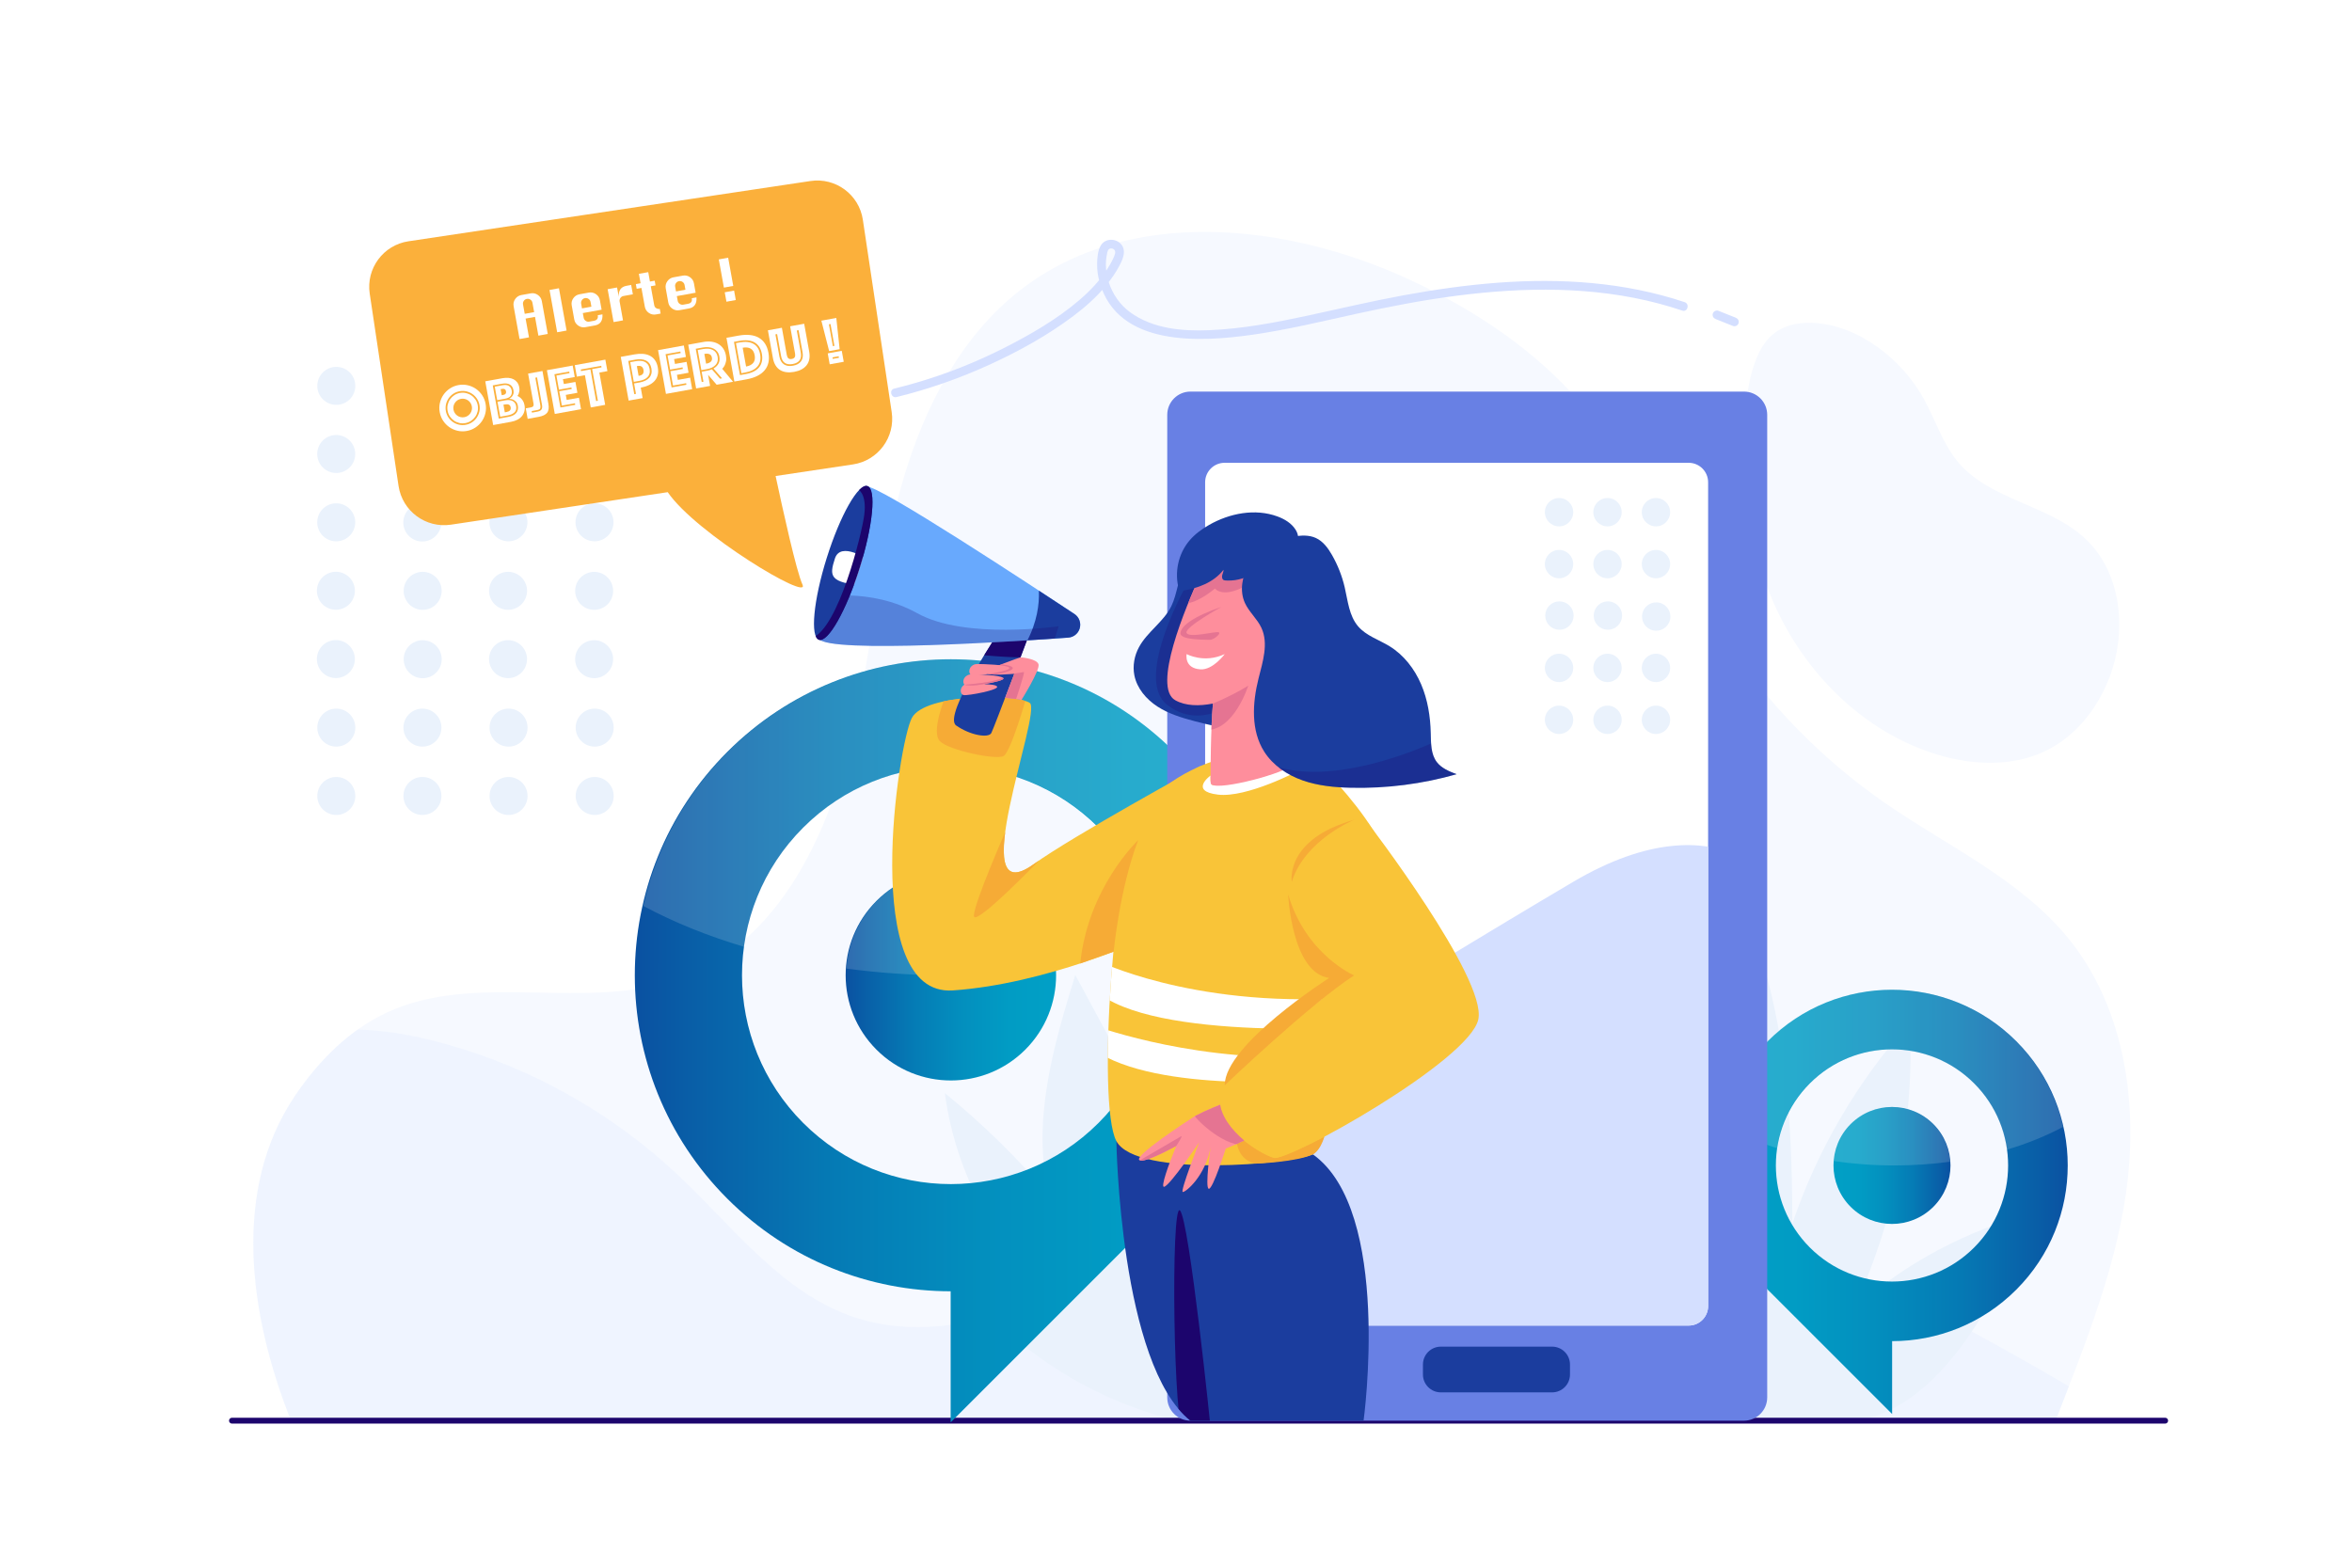 <?xml version="1.0" encoding="utf-8"?>
<!-- Generator: Adobe Illustrator 23.0.6, SVG Export Plug-In . SVG Version: 6.00 Build 0)  -->
<svg version="1.1" id="Layer_1" xmlns="http://www.w3.org/2000/svg" xmlns:xlink="http://www.w3.org/1999/xlink" x="0px" y="0px"
	 viewBox="0 0 3000 2000" style="enable-background:new 0 0 3000 2000;" xml:space="preserve">
<style type="text/css">
	.st0{fill:#FFFFFF;}
	.st1{fill:#F6F9FF;}
	.st2{fill:#EAF2FC;}
	.st3{opacity:0.21;clip-path:url(#XMLID_2_);fill:#D4DFFF;}
	.st4{fill:#FBB03B;}
	.st5{fill:#1C056D;}
	.st6{fill:#D4DFFF;}
	.st7{fill:url(#SVGID_1_);}
	.st8{fill:url(#SVGID_2_);}
	.st9{opacity:0.15;}
	.st10{fill:url(#SVGID_3_);}
	.st11{fill:url(#SVGID_4_);}
	.st12{fill:#6880E4;}
	.st13{clip-path:url(#XMLID_3_);fill:#D4DFFF;}
	.st14{fill:#1B3D9E;}
	.st15{clip-path:url(#XMLID_4_);fill:#1C056D;}
	.st16{clip-path:url(#XMLID_5_);fill:#F6AB36;}
	.st17{clip-path:url(#XMLID_6_);fill:#FFFFFF;}
	.st18{fill:#F6AB36;}
	.st19{opacity:0.24;clip-path:url(#XMLID_7_);fill:#1C056D;}
	.st20{clip-path:url(#XMLID_8_);fill:#E57492;}
	.st21{fill:#E57492;}
	.st22{opacity:0.24;clip-path:url(#XMLID_9_);fill:#1C056D;}
	.st23{clip-path:url(#XMLID_10_);fill:#1C056D;}
	.st24{clip-path:url(#XMLID_11_);fill:#1B3D9E;}
	.st25{opacity:0.24;clip-path:url(#XMLID_11_);fill:#1C056D;}
	.st26{clip-path:url(#XMLID_12_);fill:#FFFFFF;}
	.st27{clip-path:url(#XMLID_12_);fill:#1C056D;}
	.st28{clip-path:url(#XMLID_13_);fill:#E57492;}
	.st29{fill:#F9C438;}
	.st30{clip-path:url(#XMLID_14_);fill:#E57492;}
	.st31{fill:#FE8E9C;}
</style>
<rect class="st0" width="3000" height="2000"/>
<path class="st1" d="M2234.29,475.32c-11.82,42.76-8.46,91.28-6.97,134.59c1.84,53.49,12.6,107.24,33.79,156.48
	c39,90.6,114.86,167.23,209.19,196.06c45.35,13.86,96.19,16.18,138.88-4.48c41.58-20.12,71.22-60.41,85.18-104.45
	c17.95-56.65,9.2-124.75-33.9-165.67c-46.28-43.93-121.45-49.31-162.67-98.02c-20.06-23.71-29.16-54.57-44.35-81.66
	c-18.72-33.39-47.17-61.25-80.95-79.26c-30.5-16.26-77.96-26.57-108.39-4.56c-11.71,8.47-19.32,21.54-24.55,35.02
	C2237.53,464.58,2235.79,469.9,2234.29,475.32z"/>
<g>
	<g>
		<circle class="st2" cx="428.95" cy="492.27" r="24.24"/>
		<circle class="st2" cx="538.81" cy="492.27" r="24.24"/>
		<circle class="st2" cx="648.67" cy="492.27" r="24.24"/>
		<circle class="st2" cx="758.53" cy="492.27" r="24.24"/>
	</g>
	<g>
		
			<ellipse transform="matrix(0.161 -0.987 0.987 0.161 -212.152 909.267)" class="st2" cx="428.95" cy="579.47" rx="24.24" ry="24.24"/>
		
			<ellipse transform="matrix(0.16 -0.987 0.987 0.16 -119.483 1018.499)" class="st2" cx="538.81" cy="579.47" rx="24.24" ry="24.24"/>
		
			<ellipse transform="matrix(0.161 -0.987 0.987 0.161 -27.895 1126.106)" class="st2" cx="648.67" cy="579.47" rx="24.24" ry="24.24"/>
		
			<ellipse transform="matrix(0.161 -0.987 0.987 0.161 64.233 1234.526)" class="st2" cx="758.53" cy="579.47" rx="24.24" ry="24.24"/>
	</g>
	<g>
		
			<ellipse transform="matrix(0.161 -0.987 0.987 0.161 -298.21 982.394)" class="st2" cx="428.95" cy="666.67" rx="24.24" ry="24.24"/>
		
			<ellipse transform="matrix(0.16 -0.987 0.987 0.16 -205.558 1091.732)" class="st2" cx="538.81" cy="666.67" rx="24.24" ry="24.24"/>
		
			<ellipse transform="matrix(0.161 -0.987 0.987 0.161 -113.953 1199.233)" class="st2" cx="648.67" cy="666.67" rx="24.24" ry="24.24"/>
		
			<ellipse transform="matrix(0.161 -0.987 0.987 0.161 -21.825 1307.652)" class="st2" cx="758.53" cy="666.67" rx="24.24" ry="24.24"/>
	</g>
	<g>
		
			<ellipse transform="matrix(0.921 -0.388 0.388 0.921 -259.128 225.792)" class="st2" cx="428.95" cy="753.87" rx="24.24" ry="24.24"/>
		
			<ellipse transform="matrix(0.924 -0.383 0.383 0.924 -247.479 263.578)" class="st2" cx="538.81" cy="753.87" rx="24.24" ry="24.24"/>
		
			<ellipse transform="matrix(0.921 -0.388 0.388 0.921 -241.878 311.132)" class="st2" cx="648.67" cy="753.87" rx="24.24" ry="24.24"/>
		
			<ellipse transform="matrix(0.921 -0.388 0.388 0.921 -233.253 353.802)" class="st2" cx="758.53" cy="753.87" rx="24.24" ry="24.24"/>
	</g>
	<g>
		
			<ellipse transform="matrix(0.921 -0.388 0.388 0.921 -292.997 232.638)" class="st2" cx="428.95" cy="841.07" rx="24.24" ry="24.24"/>
		
			<ellipse transform="matrix(0.924 -0.383 0.383 0.924 -280.849 270.216)" class="st2" cx="538.81" cy="841.07" rx="24.24" ry="24.24"/>
		
			<ellipse transform="matrix(0.921 -0.388 0.388 0.921 -275.747 317.978)" class="st2" cx="648.67" cy="841.07" rx="24.24" ry="24.24"/>
		
			<ellipse transform="matrix(0.921 -0.388 0.388 0.921 -267.122 360.648)" class="st2" cx="758.53" cy="841.07" rx="24.24" ry="24.24"/>
	</g>
	<g>
		<circle class="st2" cx="428.95" cy="928.27" r="24.24"/>
		<circle class="st2" cx="538.81" cy="928.27" r="24.24"/>
		<circle class="st2" cx="648.67" cy="928.27" r="24.24"/>
		<circle class="st2" cx="758.53" cy="928.27" r="24.24"/>
	</g>
	<g>
		<circle class="st2" cx="428.95" cy="1015.47" r="24.24"/>
		<circle class="st2" cx="538.81" cy="1015.47" r="24.24"/>
		<circle class="st2" cx="648.67" cy="1015.47" r="24.24"/>
		<circle class="st2" cx="758.53" cy="1015.47" r="24.24"/>
	</g>
</g>
<g>
	<defs>
		<path id="XMLID_66_" d="M371.19,1812.45h2250.72c38.66-99.97,80.78-203.13,92.25-309.7c11.48-106.57-7.61-220.74-74.82-304.24
			c-61.48-76.37-154.64-118.43-235.23-174.26c-80.87-56.02-150.8-127.76-204.76-210.02c-63.94-97.48-105.81-209.66-181.63-298.21
			c-58.94-68.83-136.13-120.31-218.29-158.54c-158.59-73.78-360.31-94.72-498.28,12.8c-75.51,58.85-121.58,148.44-148.74,240.24
			c-27.16,91.8-37.57,187.58-55.57,281.61c-27.89,145.69-91.16,306.39-230.82,356.38c-118.26,42.33-257.26-9.5-371.48,42.74
			c-48.89,22.36-88.16,62.14-118.25,106.69C295.29,1517.84,317.71,1678.01,371.19,1812.45z"/>
	</defs>
	<use xlink:href="#XMLID_66_"  style="overflow:visible;fill:#F6F9FF;"/>
	<clipPath id="XMLID_2_">
		<use xlink:href="#XMLID_66_"  style="overflow:visible;"/>
	</clipPath>
	<path class="st3" d="M250.73,1414.78c28.06-51.86,83.64-85.07,141.53-96.28c57.89-11.21,117.99-2.67,174.83,13.03
		c110.29,30.45,212.97,88.08,296.43,166.36c71.54,67.1,133.74,152.04,226.87,182.81c75.83,25.05,159.58,8.86,233.72-20.81
		c74.14-29.67,142.54-72.26,216.41-102.6c185.29-76.1,396.55-70.57,589.94-18.38c193.39,52.19,371.85,148.3,543.99,250.72
		c0,2.42-5.74-1.66-5.74,0.76v72.82H237.54L250.73,1414.78z"/>
</g>
<path class="st2" d="M2205.05,1814.16h139.77c124.4,0,199.55-153.85,250.05-267.53c-85.21,22.71-166.14,64.8-231.16,124.38
	c53.28-113.81,78.37-240.7,72.39-366.22c-66.37,73.97-118.25,162.14-149.96,256.32c-0.19-152.74-10.4-311.61-84.27-445.29
	c-36.41,157.62-72.3,322.22-44.99,481.67C2168.89,1667.58,2180.47,1747.44,2205.05,1814.16z"/>
<path class="st2" d="M1545.95,1812.45c-0.5-30.14-1-60.8-1.5-90.95c-0.84-50.86-1.75-102.23-13.85-151.64
	c-13.77-56.25-41.52-107.92-68.99-158.9c-30.03-55.72-60.06-111.43-90.09-167.15c-28.06,91.34-56.34,188.25-33.23,280.97
	c-40.33-47.32-84.94-90.97-133.12-130.26c13.59,103.25,66.53,200.82,145.68,268.5c-42.93-23.92-90.25-39.91-138.89-46.94
	c68.03,98.58,173.05,167.87,289.39,196.36H1545.95z"/>
<g>
	<path class="st4" d="M1137.35,525.66l-36.78-245.33c-4.81-32.09-34.73-54.2-66.82-49.39l-512.78,76.88
		c-32.09,4.81-54.2,34.73-49.39,66.82l36.78,245.33c4.81,32.09,34.73,54.2,66.82,49.39l276.52-41.46
		c35.65,52.38,182.38,140.4,171.89,117.93c-7.68-16.45-25.21-95.92-34.3-138.56l98.67-14.79
		C1120.04,587.67,1142.16,557.75,1137.35,525.66z"/>
</g>
<path class="st5" d="M2761.7,1816.17H295.86c-2.06,0-3.73-1.67-3.73-3.73s1.67-3.73,3.73-3.73H2761.7c2.06,0,3.73,1.67,3.73,3.73
	S2763.76,1816.17,2761.7,1816.17z"/>
<g>
	<path class="st6" d="M1143.57,506.55c40.84-10.04,80.66-23.95,118.89-41.46c37.2-17.04,73.77-37.24,106.52-61.87
		c15.27-11.48,29.72-24.17,41.8-39.04c6.13-7.55,11.9-15.56,16.48-24.15c3.51-6.59,7.96-15.43,5.68-23.08
		c-3.75-12.6-22.26-15.2-28.93-3.7c-3.75,6.47-4.47,15.54-4.63,22.86c-0.17,8.27,1.06,16.68,3.36,24.62
		c23.72,81.98,128.21,75.81,194.67,66.33c44.81-6.39,88.82-17.1,132.99-26.79c42.5-9.33,85.31-17.55,128.48-23.1
		c85.33-10.97,173.27-12.08,256.97,10.1c10.07,2.67,20.05,5.68,29.93,8.99c6.84,2.29,9.78-8.51,2.97-10.79
		c-76.51-25.62-158.11-30.8-238.15-24.8c-40.67,3.05-81.12,8.86-121.22,16.23c-40.78,7.5-81.1,17.08-121.62,25.81
		c-41.28,8.89-83.08,16.78-125.36,18.55c-34.54,1.45-71.95-1.84-100.78-22.8c-12.84-9.34-22.32-22.88-27.24-37.94
		c-2.43-7.45-3.83-15.17-3.82-23.01c0-3.65,0.26-7.3,0.94-10.89c0.48-2.52,0.83-6.82,2.88-8.65c2.56-2.29,7.49-0.57,8.01,2.85
		c0.49,3.22-1.95,7.71-3.26,10.53c-1.87,4.01-4.18,7.82-6.57,11.54c-9.79,15.24-22.41,28.47-36.15,40.21
		c-28.95,24.73-62.93,44.26-96.8,61.38c-35.59,17.99-72.81,32.65-111.09,43.82c-9.25,2.7-18.56,5.18-27.92,7.48
		C1133.61,497.48,1136.57,508.27,1143.57,506.55L1143.57,506.55z"/>
	<path class="st6" d="M2188.55,407.15c7.4,2.95,14.81,5.9,22.21,8.84c1.26,0.5,3.19,0.09,4.31-0.56c1.16-0.68,2.27-2.01,2.57-3.34
		c0.74-3.23-0.99-5.72-3.91-6.88c-7.4-2.95-14.81-5.9-22.21-8.84c-1.26-0.5-3.19-0.09-4.31,0.56c-1.16,0.68-2.27,2.01-2.57,3.34
		C2183.91,403.49,2185.64,405.98,2188.55,407.15L2188.55,407.15z"/>
</g>
<g>
	<path class="st0" d="M662.7,432.54l-7.57-41.94c-0.6-3.31,0.08-6.35,2.03-9.13c1.95-2.78,4.56-4.46,7.82-5.05l12.01-2.17
		c3.26-0.59,6.28,0.09,9.06,2.04c2.78,1.95,4.46,4.56,5.05,7.82l7.57,41.94l-11.94,2.16l-4.32-23.96l-12.01,2.17l4.33,23.96
		L662.7,432.54z M669.3,400.37l12.01-2.17l-2.16-11.94c-0.3-1.68-1.15-3-2.54-3.96c-1.39-0.96-2.92-1.29-4.6-0.99
		c-1.63,0.29-2.93,1.13-3.89,2.52c-0.96,1.39-1.29,2.92-0.99,4.6L669.3,400.37z"/>
	<path class="st0" d="M710.68,423.88l-9.74-53.96l12.01-2.17l9.74,53.96L710.68,423.88z"/>
	<path class="st0" d="M767.36,395.08l-23.96,4.32l1.08,5.97c0.29,1.63,1.14,2.94,2.53,3.93c1.39,0.99,2.9,1.33,4.53,1.04l6.04-1.09
		c3.98-0.72,5.61-3.09,4.88-7.12l5.97-1.08c0.53,8.18-2.72,12.9-9.77,14.17l-12.01,2.17c-3.26,0.59-6.29-0.08-9.09-2
		c-2.8-1.92-4.5-4.54-5.09-7.85l-3.25-17.99c-0.59-3.26,0.09-6.28,2.04-9.06c1.95-2.78,4.56-4.46,7.82-5.05l12.01-2.17
		c3.26-0.59,6.28,0.08,9.05,2.01c2.77,1.93,4.46,4.52,5.04,7.78L767.36,395.08z M742.33,393.43l12.01-2.17l-1.09-6.04
		c-0.29-1.63-1.13-2.93-2.52-3.89c-1.39-0.96-2.92-1.29-4.6-0.99c-1.63,0.29-2.93,1.14-3.89,2.52c-0.96,1.39-1.3,2.9-1,4.53
		L742.33,393.43z"/>
	<path class="st0" d="M794.64,408.72l-12.01,2.17l-7.57-41.94l12.01-2.17l2.16,11.94c-0.24-4.07,0.46-7.27,2.09-9.63
		c1.63-2.35,4.22-3.84,7.77-4.49l5.97-1.08l2.16,11.94l-12.01,2.17c-1.63,0.29-2.93,1.14-3.89,2.52c-0.96,1.39-1.29,2.92-0.99,4.6
		L794.64,408.72z"/>
	<path class="st0" d="M814.9,349.35l11.94-2.16l2.17,12.01l6.04-1.09l1.08,5.97l-6.04,1.09l4.33,23.96
		c0.35,1.97,1.27,3.35,2.75,4.15c1.48,0.8,2.75,1.1,3.8,0.91l0.58-0.1l1.08,5.97l-6.04,1.09c-3.26,0.59-6.28-0.08-9.05-2.01
		c-2.77-1.93-4.46-4.54-5.06-7.85l-4.33-23.96l-6.04,1.09l-1.08-5.97l6.04-1.09L814.9,349.35z"/>
	<path class="st0" d="M887.29,373.43l-23.96,4.32l1.08,5.97c0.29,1.63,1.14,2.94,2.53,3.93c1.39,0.99,2.9,1.33,4.53,1.04l6.04-1.09
		c3.98-0.72,5.61-3.09,4.88-7.12l5.97-1.08c0.53,8.18-2.72,12.9-9.77,14.17l-12.01,2.17c-3.26,0.59-6.29-0.08-9.09-2
		c-2.8-1.92-4.5-4.54-5.09-7.85l-3.25-17.99c-0.59-3.26,0.09-6.28,2.04-9.06c1.95-2.78,4.56-4.46,7.82-5.05l12.01-2.17
		c3.26-0.59,6.28,0.08,9.05,2.01c2.77,1.93,4.46,4.52,5.04,7.78L887.29,373.43z M862.26,371.78l12.01-2.17l-1.09-6.04
		c-0.29-1.63-1.13-2.93-2.52-3.89c-1.39-0.96-2.92-1.29-4.6-0.99c-1.63,0.29-2.93,1.14-3.89,2.52c-0.96,1.39-1.3,2.9-1,4.53
		L862.26,371.78z"/>
	<path class="st0" d="M923.34,366.92l-6.49-35.97l11.94-2.16l6.49,35.97L923.34,366.92z M926.58,384.91l-2.17-12.02l11.94-2.16
		l2.17,12.02L926.58,384.91z"/>
	<path class="st0" d="M560.85,525.81c-0.73-4.02-0.64-7.95,0.25-11.79c0.89-3.84,2.42-7.33,4.59-10.46c2.17-3.13,4.9-5.78,8.19-7.96
		c3.29-2.18,6.95-3.63,10.96-4.35c4.01-0.73,7.95-0.64,11.79,0.25c3.85,0.89,7.33,2.42,10.46,4.59c3.13,2.17,5.78,4.9,7.96,8.19
		c2.18,3.29,3.63,6.95,4.35,10.96c0.73,4.01,0.64,7.95-0.25,11.79c-0.89,3.85-2.42,7.33-4.59,10.46c-2.17,3.13-4.9,5.78-8.19,7.96
		c-3.29,2.18-6.95,3.63-10.96,4.35c-4.02,0.72-7.95,0.64-11.79-0.25c-3.85-0.89-7.33-2.42-10.46-4.59c-3.13-2.17-5.78-4.9-7.96-8.19
		C563.03,533.48,561.58,529.83,560.85,525.81z M568.71,524.4c0.53,2.96,1.59,5.63,3.18,8.02c1.58,2.39,3.53,4.39,5.83,5.99
		c2.3,1.6,4.85,2.72,7.65,3.37c2.79,0.65,5.67,0.7,8.62,0.17c2.96-0.53,5.63-1.59,8.02-3.18c2.39-1.58,4.39-3.53,5.99-5.83
		c1.6-2.3,2.72-4.85,3.37-7.65c0.65-2.79,0.7-5.67,0.17-8.62c-0.53-2.96-1.59-5.63-3.18-8.02c-1.58-2.39-3.53-4.39-5.83-5.99
		c-2.31-1.6-4.85-2.72-7.65-3.37c-2.8-0.65-5.67-0.71-8.63-0.17c-2.96,0.53-5.63,1.59-8.02,3.18c-2.39,1.58-4.39,3.53-5.99,5.83
		c-1.6,2.3-2.72,4.85-3.37,7.65C568.24,518.56,568.18,521.44,568.71,524.4z M593.6,539.77c-2.68,0.48-5.26,0.43-7.76-0.15
		c-2.5-0.59-4.78-1.6-6.85-3.04c-2.07-1.44-3.82-3.23-5.24-5.36c-1.42-2.13-2.37-4.54-2.86-7.21c-0.48-2.68-0.43-5.26,0.15-7.76
		c0.59-2.5,1.6-4.78,3.04-6.85c1.44-2.07,3.23-3.82,5.36-5.24c2.13-1.42,4.54-2.38,7.22-2.86c2.68-0.48,5.26-0.43,7.76,0.16
		c2.49,0.59,4.78,1.6,6.85,3.04c2.07,1.44,3.82,3.23,5.24,5.36c1.42,2.13,2.37,4.54,2.86,7.21c0.48,2.68,0.43,5.26-0.15,7.76
		c-0.59,2.5-1.6,4.78-3.04,6.85c-1.44,2.07-3.23,3.82-5.36,5.24C598.68,538.33,596.28,539.28,593.6,539.77z M578.42,522.64
		c0.29,1.62,0.87,3.08,1.74,4.39c0.87,1.31,1.93,2.4,3.18,3.27c1.25,0.87,2.64,1.48,4.17,1.84c1.53,0.36,3.11,0.39,4.73,0.1
		c1.62-0.29,3.08-0.87,4.39-1.74c1.31-0.87,2.4-1.93,3.27-3.18c0.87-1.25,1.48-2.64,1.84-4.18c0.36-1.53,0.39-3.11,0.1-4.72
		s-0.87-3.08-1.74-4.39c-0.87-1.31-1.93-2.4-3.18-3.27c-1.25-0.87-2.64-1.48-4.18-1.84c-1.53-0.36-3.11-0.39-4.73-0.1
		c-1.62,0.29-3.08,0.87-4.39,1.74c-1.31,0.87-2.4,1.93-3.27,3.18c-0.87,1.25-1.48,2.64-1.84,4.17
		C578.16,519.45,578.13,521.03,578.42,522.64z"/>
	<path class="st0" d="M618.96,486.47l21.83-3.94c2.79-0.5,5.4-0.64,7.83-0.42c2.43,0.22,4.58,0.81,6.45,1.77
		c1.87,0.96,3.44,2.29,4.69,3.99c1.26,1.7,2.11,3.81,2.57,6.32c0.32,1.79,0.37,3.34,0.15,4.68c-0.22,1.34-0.51,2.47-0.86,3.39
		c-0.43,1.11-0.98,2.08-1.64,2.89c1.37,0.56,2.66,1.36,3.89,2.41c1.03,0.91,2.04,2.11,3.03,3.6c0.99,1.49,1.69,3.41,2.12,5.75
		c0.48,2.68,0.45,5.19-0.11,7.53c-0.56,2.35-1.57,4.44-3.05,6.29c-1.48,1.85-3.42,3.41-5.81,4.68c-2.39,1.27-5.15,2.18-8.27,2.75
		l-22.75,4.11L618.96,486.47z M648.24,531.89c4.91-0.89,8.34-2.6,10.3-5.14c1.96-2.54,2.62-5.57,1.99-9.08
		c-0.41-2.29-1.23-4.02-2.45-5.21c-1.22-1.19-2.46-2.07-3.72-2.65c-1.56-0.64-3.2-0.98-4.93-1.01c1.27-0.63,2.36-1.46,3.26-2.49
		c0.82-0.89,1.49-2.04,2.02-3.43c0.53-1.39,0.61-3.06,0.26-5.01c-0.63-3.51-2.23-5.96-4.78-7.34c-2.55-1.38-5.75-1.72-9.6-1.03
		l-12.05,2.17l7.66,42.41L648.24,531.89z M634.18,510.5l-3.11-17.23l9.87-1.78c3.62-0.65,6.38-0.33,8.25,0.97
		c1.88,1.3,3.05,3.24,3.51,5.8c0.46,2.56,0.04,4.79-1.26,6.66c-1.3,1.88-3.77,3.14-7.39,3.8L634.18,510.5z M638,531.67l-3.46-19.16
		l9.79-1.77c1.73-0.31,3.36-0.42,4.91-0.33c1.54,0.1,2.94,0.42,4.19,0.97c1.25,0.55,2.31,1.38,3.17,2.49
		c0.86,1.11,1.45,2.5,1.75,4.18c0.61,3.4-0.07,6.06-2.06,7.97c-1.99,1.91-4.82,3.2-8.5,3.87L638,531.67z M645.45,499.23
		c-0.46-2.56-2.09-3.59-4.88-3.09l-2.01,0.36l1.39,7.7l2.01-0.36C644.75,503.33,645.91,501.79,645.45,499.23z M645.9,525.66
		c4.24-0.77,6.07-2.77,5.48-6c-0.58-3.23-3-4.47-7.23-3.7l-2.01,0.36l1.75,9.7L645.9,525.66z"/>
	<path class="st0" d="M670.62,520.94l6.11-1.1c1.78-0.32,2.92-0.87,3.42-1.65c0.49-0.78,0.63-1.78,0.41-3.01l-6.96-38.56l18.32-3.31
		l7.52,41.66c0.94,5.19,0.41,9.05-1.58,11.6c-1.99,2.55-5.57,4.29-10.76,5.23l-14.05,2.54L670.62,520.94z M685.29,525.2
		c2.73-0.49,4.53-1.44,5.4-2.83c0.87-1.39,1.09-3.29,0.66-5.69L685,481.47l-2.17,0.39l6.36,35.21c0.31,1.73,0.24,3.08-0.22,4.06
		c-0.46,0.98-1.8,1.66-4.03,2.07l-6.78,1.22l0.36,2.01L685.29,525.2z"/>
	<path class="st0" d="M697.59,472.28l32.87-5.93l2.64,14.64l-15.06,2.72l1.12,6.19l14.81-2.67l2.51,13.89l-14.81,2.67l1.16,6.44
		l15.64-2.82l2.64,14.64l-33.46,6.04L697.59,472.28z M733.72,516.46l-0.36-2.01l-16.73,3.02l-3.31-18.32l15.89-2.87l-0.36-2.01
		l-15.89,2.87l-3.26-18.07l16.73-3.02l-0.36-2.01l-18.9,3.41l7.66,42.41L733.72,516.46z"/>
	<path class="st0" d="M746.07,478.64l-10.29,1.86l-2.64-14.64l38.98-7.04l2.64,14.64l-10.29,1.86l7.43,41.16l-18.4,3.32
		L746.07,478.64z M762.58,511.25l-7.29-40.4l11.96-2.16l-0.36-2.01l-26.1,4.71l0.36,2.01l11.96-2.16l7.29,40.4L762.58,511.25z"/>
	<path class="st0" d="M839.02,468.69c0.69,3.85,0.62,7.25-0.23,10.19c-0.85,2.95-2.28,5.46-4.29,7.55c-2.01,2.09-4.5,3.81-7.45,5.15
		c-2.95,1.34-6.22,2.33-9.78,2.98l2.4,13.3l-17.82,3.22l-10.07-55.79l17.82-3.22c3.57-0.64,6.97-0.85,10.21-0.63
		c3.24,0.22,6.16,0.96,8.78,2.22c2.62,1.25,4.84,3.11,6.66,5.58C837.07,461.69,838.33,464.84,839.02,468.69z M830.91,470.15
		c-0.45-2.51-1.28-4.61-2.48-6.29c-1.2-1.69-2.68-2.97-4.45-3.86c-1.77-0.89-3.79-1.43-6.04-1.63c-2.25-0.2-4.63-0.07-7.14,0.38
		l-9.45,1.71l7.66,42.41l2.17-0.39l-2.4-13.3l7.28-1.31c2.51-0.45,4.78-1.17,6.83-2.14c2.04-0.97,3.74-2.19,5.09-3.64
		c1.35-1.45,2.29-3.18,2.82-5.17C831.32,474.92,831.36,472.66,830.91,470.15z M828.57,470.58c0.43,2.4,0.38,4.48-0.17,6.25
		c-0.54,1.77-1.43,3.25-2.65,4.45c-1.22,1.2-2.7,2.17-4.44,2.92c-1.74,0.75-3.61,1.3-5.62,1.66l-7.28,1.31l-4.53-25.09l7.28-1.31
		c2.01-0.36,3.95-0.5,5.84-0.41c1.89,0.09,3.61,0.49,5.18,1.18c1.56,0.7,2.91,1.78,4.04,3.24
		C827.35,466.25,828.13,468.18,828.57,470.58z M814.54,479.5l0.75-0.14c2.34-0.42,3.93-1.27,4.77-2.54
		c0.83-1.27,1.08-2.89,0.73-4.84c-0.35-1.95-1.14-3.38-2.37-4.28c-1.23-0.9-3.01-1.14-5.35-0.72l-0.75,0.14L814.54,479.5z"/>
	<path class="st0" d="M839.37,446.69l32.87-5.93l2.64,14.64l-15.06,2.72l1.12,6.19l14.81-2.67l2.51,13.89l-14.81,2.67l1.16,6.44
		l15.64-2.82l2.64,14.64l-33.46,6.04L839.37,446.69z M875.5,490.87l-0.36-2.01l-16.73,3.02l-3.31-18.32l15.89-2.87l-0.36-2.01
		l-15.89,2.87l-3.26-18.07l16.73-3.02l-0.36-2.01l-18.9,3.41l7.66,42.41L875.5,490.87z"/>
	<path class="st0" d="M877.85,439.74l19.24-3.47c3.57-0.64,6.96-0.77,10.17-0.37c3.21,0.4,6.1,1.32,8.66,2.76
		c2.56,1.44,4.72,3.4,6.46,5.87c1.74,2.48,2.93,5.47,3.57,8.99c0.5,2.79,0.54,5.23,0.11,7.32c-0.43,2.09-1,3.87-1.72,5.32
		c-0.85,1.65-1.89,3.11-3.1,4.36l13.78,16.52l-20.91,3.77l-10.92-12.63l2.55,14.14l-17.82,3.22L877.85,439.74z M901.81,472.99
		c2.17-0.39,4.25-1,6.24-1.82l10.36,11.95l2.59-0.47l-10.9-12.54c2.82-1.6,4.92-3.67,6.31-6.19c1.39-2.52,1.76-5.54,1.13-9.06
		c-0.44-2.45-1.3-4.52-2.58-6.18c-1.28-1.67-2.86-2.98-4.73-3.94c-1.87-0.96-3.98-1.56-6.33-1.79c-2.35-0.24-4.83-0.12-7.45,0.35
		l-9.03,1.63l7.66,42.41l2.17-0.39l-2.3-12.71L901.81,472.99z M894.59,472.22l-4.64-25.68l6.86-1.24c5.07-0.92,9.25-0.52,12.52,1.19
		c3.27,1.71,5.28,4.63,6.03,8.76c0.75,4.13-0.12,7.55-2.59,10.27c-2.48,2.72-6.25,4.54-11.32,5.46L894.59,472.22z M900.62,463.96
		l0.92-0.17c2.12-0.38,3.83-1.18,5.14-2.4c1.31-1.21,1.76-2.94,1.36-5.17c-0.4-2.23-1.43-3.69-3.08-4.37
		c-1.65-0.68-3.53-0.83-5.65-0.45l-0.92,0.17L900.62,463.96z"/>
	<path class="st0" d="M936.68,486.73l-10.07-55.79l15.48-2.79c5.24-0.95,10.02-1.2,14.33-0.77c4.31,0.43,8.08,1.56,11.32,3.4
		c3.24,1.83,5.91,4.36,8.02,7.58c2.11,3.22,3.57,7.12,4.4,11.69c0.83,4.57,0.81,8.74-0.03,12.49c-0.85,3.75-2.47,7.05-4.86,9.9
		c-2.39,2.85-5.53,5.25-9.41,7.18c-3.88,1.94-8.45,3.38-13.69,4.33L936.68,486.73z M943.84,478.53l7.11-1.28
		c8.14-1.47,13.95-4.43,17.44-8.89c3.48-4.46,4.62-10.06,3.4-16.81c-1.22-6.75-4.24-11.59-9.06-14.52
		c-4.82-2.93-11.3-3.66-19.44-2.19l-7.11,1.28L943.84,478.53z M945.65,476.13l-6.93-38.4l4.94-0.89c7.08-1.28,12.88-0.67,17.39,1.83
		c4.51,2.5,7.34,6.92,8.49,13.28c1.15,6.36,0.05,11.51-3.3,15.45c-3.35,3.95-8.56,6.56-15.64,7.83L945.65,476.13z M951.63,467.62
		c4.18-0.75,7.24-2.33,9.17-4.72c1.93-2.39,2.53-5.62,1.79-9.69c-0.73-4.07-2.42-6.87-5.06-8.42c-2.64-1.54-6.05-1.93-10.23-1.18
		L951.63,467.62z"/>
	<path class="st0" d="M1012.89,474.44c-3.51,0.63-6.77,0.76-9.78,0.38c-3.01-0.38-5.67-1.28-8-2.7c-2.33-1.42-4.28-3.4-5.87-5.94
		c-1.58-2.54-2.7-5.65-3.37-9.33l-6.4-35.47l17.82-3.22l6.27,34.71c0.35,1.95,1.02,3.37,2.02,4.26c0.99,0.89,2.44,1.16,4.34,0.81
		c1.9-0.34,3.16-1.1,3.78-2.28c0.62-1.18,0.76-2.74,0.4-4.69l-6.27-34.71l17.9-3.23l6.4,35.47c0.66,3.68,0.7,6.99,0.1,9.91
		c-0.59,2.93-1.75,5.47-3.46,7.62c-1.71,2.15-3.91,3.93-6.59,5.34C1019.5,472.79,1016.4,473.81,1012.89,474.44z M1011.08,464.4
		c-8.36,1.51-13.29-1.83-14.77-10.03l-5.09-28.19l-2.17,0.39l5.09,28.19c0.85,4.68,2.76,8.04,5.75,10.06
		c2.98,2.02,6.85,2.61,11.59,1.75c4.74-0.86,8.17-2.76,10.29-5.7c2.12-2.94,2.75-6.76,1.91-11.44l-5.09-28.19l-2.26,0.41l5.09,28.19
		C1022.89,458.04,1019.44,462.89,1011.08,464.4z"/>
	<path class="st0" d="M1047.65,409.09l19.07-3.44l4.25,39.83l-13.38,2.42L1047.65,409.09z M1055.78,450.81l17.9-3.23l2.52,13.97
		l-17.9,3.23L1055.78,450.81z M1064.33,441.23l-5.03-27.86l-2.01,0.36l5.03,27.86L1064.33,441.23z M1070.1,456.43l-0.35-1.92
		l-7.86,1.42l0.35,1.92L1070.1,456.43z"/>
</g>
<g>
	<g>
		
			<linearGradient id="SVGID_1_" gradientUnits="userSpaceOnUse" x1="369.375" y1="1533.34" x2="817.671" y2="1533.34" gradientTransform="matrix(-1 0 0 1 3006.774 0)">
			<stop  offset="0" style="stop-color:#0A51A1"/>
			<stop  offset="0.087" style="stop-color:#095EA7"/>
			<stop  offset="0.32" style="stop-color:#057BB5"/>
			<stop  offset="0.552" style="stop-color:#038FBE"/>
			<stop  offset="0.78" style="stop-color:#019CC4"/>
			<stop  offset="1" style="stop-color:#01A0C6"/>
		</linearGradient>
		<path class="st7" d="M2254.77,1645.34c0.45,0.44,0.88,0.88,1.32,1.31l157.33,157.33l0.01-92.99
			c57.3-0.03,114.6-21.92,158.31-65.63c87.53-87.53,87.57-229.48,0.03-317.01c-87.57-87.56-229.49-87.52-317.02,0.01
			C2167.23,1415.87,2167.21,1557.78,2254.77,1645.34z M2308.5,1382.11c57.85-57.85,151.64-57.87,209.49-0.01
			c57.86,57.86,57.84,151.65-0.01,209.5c-57.84,57.83-151.59,57.83-209.45-0.03C2250.68,1533.7,2250.67,1439.94,2308.5,1382.11z"/>
		
			<linearGradient id="SVGID_2_" gradientUnits="userSpaceOnUse" x1="518.898" y1="1486.844" x2="668.139" y2="1486.844" gradientTransform="matrix(-1 0 0 1 3006.774 0)">
			<stop  offset="0" style="stop-color:#0A51A1"/>
			<stop  offset="0.087" style="stop-color:#095EA7"/>
			<stop  offset="0.32" style="stop-color:#057BB5"/>
			<stop  offset="0.552" style="stop-color:#038FBE"/>
			<stop  offset="0.78" style="stop-color:#019CC4"/>
			<stop  offset="1" style="stop-color:#01A0C6"/>
		</linearGradient>
		<path class="st8" d="M2466.02,1434.08c29.14,29.14,29.16,76.37-0.02,105.55c-29.13,29.13-76.36,29.11-105.51-0.02
			c-29.13-29.15-29.15-76.37-0.01-105.5C2389.66,1404.93,2436.88,1404.94,2466.02,1434.08z"/>
	</g>
	<g class="st9">
		<path class="st0" d="M2465.61,1434.08c13.37,13.37,20.53,30.54,21.64,48.02c-22.86,3.07-46.6,4.74-71,4.74
			c-26.81,0.01-52.83-1.99-77.74-5.68c1.3-17.15,8.45-33.94,21.57-47.05C2389.26,1404.94,2436.48,1404.95,2465.61,1434.08z"/>
		<path class="st0" d="M2571.37,1328.36c31.17,31.17,51.02,69.28,59.98,109.34c-21.57,11.53-45.72,21.35-71.88,29.1
			c-4.21-30.97-18.05-60.89-41.86-84.7c-57.85-57.86-151.64-57.84-209.49,0.01c-23.29,23.29-37.04,52.43-41.56,82.69
			c-26.08-8.19-50.07-18.44-71.38-30.4c9.32-38.85,28.88-75.74,59.19-106.05C2341.88,1240.84,2483.79,1240.8,2571.37,1328.36z"/>
	</g>
</g>
<g>
	<g>
		
			<linearGradient id="SVGID_3_" gradientUnits="userSpaceOnUse" x1="1311.087" y1="1327.849" x2="2117.396" y2="1327.849" gradientTransform="matrix(1 0 0 1 -501.378 0)">
			<stop  offset="0" style="stop-color:#0A51A1"/>
			<stop  offset="0.087" style="stop-color:#095EA7"/>
			<stop  offset="0.32" style="stop-color:#057BB5"/>
			<stop  offset="0.552" style="stop-color:#038FBE"/>
			<stop  offset="0.78" style="stop-color:#019CC4"/>
			<stop  offset="1" style="stop-color:#01A0C6"/>
		</linearGradient>
		<path class="st10" d="M1497.95,959.17c-157.43-157.43-412.68-157.5-570.19-0.01c-157.44,157.44-157.38,412.74,0.06,570.18
			c78.61,78.61,181.67,117.98,284.74,118.04l0.01,167.25l282.98-282.98c0.79-0.78,1.57-1.55,2.37-2.35
			C1655.4,1371.81,1655.36,1116.57,1497.95,959.17z M1401.2,1432.57c-104.07,104.07-272.69,104.08-376.71,0.06
			c-104.05-104.05-104.09-272.74-0.02-376.8c104.05-104.07,272.74-104.04,376.8,0.02C1505.28,1159.86,1505.27,1328.5,1401.2,1432.57
			z"/>
		
			<linearGradient id="SVGID_4_" gradientUnits="userSpaceOnUse" x1="1580.02" y1="1244.22" x2="1848.447" y2="1244.22" gradientTransform="matrix(1 0 0 1 -501.378 0)">
			<stop  offset="0" style="stop-color:#0A51A1"/>
			<stop  offset="0.087" style="stop-color:#095EA7"/>
			<stop  offset="0.32" style="stop-color:#057BB5"/>
			<stop  offset="0.552" style="stop-color:#038FBE"/>
			<stop  offset="0.78" style="stop-color:#019CC4"/>
			<stop  offset="1" style="stop-color:#01A0C6"/>
		</linearGradient>
		<path class="st11" d="M1117.96,1149.31c-52.41,52.41-52.45,137.36,0.03,189.84c52.4,52.4,137.34,52.35,189.77-0.04
			c52.39-52.42,52.43-137.35,0.02-189.75C1255.3,1096.89,1170.37,1096.91,1117.96,1149.31z"/>
	</g>
	<g class="st9">
		<path class="st0" d="M1118.68,1149.32c-24.04,24.04-36.93,54.92-38.91,86.37c41.12,5.52,83.81,8.53,127.71,8.53
			c48.22,0.02,95.02-3.58,139.83-10.22c-2.34-30.84-15.2-61.05-38.8-84.63C1256.02,1096.9,1171.09,1096.92,1118.68,1149.32z"/>
		<path class="st0" d="M928.48,959.16c-56.06,56.07-91.77,124.62-107.88,196.66c38.8,20.73,82.23,38.41,129.29,52.35
			c7.57-55.71,32.47-109.51,75.3-152.34c104.05-104.06,272.74-104.04,376.8,0.02c41.89,41.89,66.61,94.3,74.76,148.73
			c46.92-14.73,90.06-33.16,128.38-54.67c-16.76-69.88-51.94-136.22-106.46-190.74C1341.23,801.75,1085.98,801.68,928.48,959.16z"/>
	</g>
</g>
<g>
	<g>
		<g>
			<path class="st12" d="M2224.45,1812.45h-705.97c-16.37,0-29.64-13.27-29.64-29.64V529.21c0-16.37,13.27-29.64,29.64-29.64h705.97
				c16.37,0,29.64,13.27,29.64,29.64v1253.6C2254.08,1799.18,2240.81,1812.45,2224.45,1812.45z"/>
			<g>
				<defs>
					<path id="XMLID_64_" d="M2153.88,1691.11h-591.87c-13.72,0-24.85-11.12-24.85-24.85v-1051c0-13.72,11.12-24.85,24.85-24.85
						h591.87c13.72,0,24.85,11.12,24.85,24.85v1051C2178.73,1679.99,2167.6,1691.11,2153.88,1691.11z"/>
				</defs>
				<use xlink:href="#XMLID_64_"  style="overflow:visible;fill:#FFFFFF;"/>
				<clipPath id="XMLID_3_">
					<use xlink:href="#XMLID_64_"  style="overflow:visible;"/>
				</clipPath>
				<path class="st13" d="M2279.39,1140.76c0,0-79.6-129.63-272.72-15.77s-669.27,406.85-669.27,406.85v174.96h958.86
					L2279.39,1140.76z"/>
			</g>
		</g>
		<g>
			<g>
				<circle class="st2" cx="1988.58" cy="653.44" r="18.09"/>
				<circle class="st2" cx="2050.39" cy="653.44" r="18.09"/>
				<circle class="st2" cx="2112.2" cy="653.44" r="18.09"/>
			</g>
			<g>
				<circle class="st2" cx="1988.58" cy="719.66" r="18.09"/>
				<circle class="st2" cx="2050.39" cy="719.66" r="18.09"/>
				<circle class="st2" cx="2112.2" cy="719.66" r="18.09"/>
			</g>
			<g>
				
					<ellipse transform="matrix(0.924 -0.383 0.383 0.924 -149.366 820.818)" class="st2" cx="1988.58" cy="785.87" rx="18.09" ry="18.09"/>
				
					<ellipse transform="matrix(0.924 -0.383 0.383 0.924 -144.661 844.471)" class="st2" cx="2050.39" cy="785.87" rx="18.09" ry="18.09"/>
				
					<ellipse transform="matrix(0.23 -0.973 0.973 0.23 862.069 2661.004)" class="st2" cx="2112.2" cy="785.87" rx="18.09" ry="18.09"/>
			</g>
			<g>
				<circle class="st2" cx="1988.58" cy="852.08" r="18.09"/>
				<circle class="st2" cx="2050.39" cy="852.08" r="18.09"/>
				<circle class="st2" cx="2112.2" cy="852.08" r="18.09"/>
			</g>
			<g>
				<circle class="st2" cx="1988.58" cy="918.29" r="18.09"/>
				<circle class="st2" cx="2050.39" cy="918.29" r="18.09"/>
				<circle class="st2" cx="2112.2" cy="918.29" r="18.09"/>
			</g>
		</g>
	</g>
	<g>
		<path class="st14" d="M1979.71,1776.34H1837.8c-12.61,0-22.83-10.22-22.83-22.83v-12.69c0-12.61,10.22-22.83,22.83-22.83h141.91
			c12.61,0,22.83,10.22,22.83,22.83v12.69C2002.54,1766.12,1992.32,1776.34,1979.71,1776.34z"/>
		<g>
			<g>
				<defs>
					<path id="XMLID_63_" d="M1423.94,1455.78c0,0,4.4,285.39,94.53,356.67h220.78c0,0,36.89-267.71-64.71-339.79L1423.94,1455.78z"
						/>
				</defs>
				<use xlink:href="#XMLID_63_"  style="overflow:visible;fill:#1B3D9E;"/>
				<clipPath id="XMLID_4_">
					<use xlink:href="#XMLID_63_"  style="overflow:visible;"/>
				</clipPath>
				<path class="st15" d="M1544.69,1828.47c0-4.29-27.89-273.52-39.69-284.25c-11.8-10.73-8.58,283.18,5.36,286.39
					C1524.31,1833.84,1544.69,1828.47,1544.69,1828.47z"/>
			</g>
			<g>
				<g>
					<defs>
						<path id="XMLID_62_" d="M1531.39,977.22c0,0-162.19,88.78-212.73,125.14c-91.21,65.61,11.13-194.51-5.17-205.63
							c-16.3-11.12-132.99-12.59-150.32,19c-17.32,31.59-67.13,355.97,52.1,347.82c119.23-8.15,244.03-65.4,244.03-65.4
							S1560.99,1027.39,1531.39,977.22z"/>
					</defs>
					<use xlink:href="#XMLID_62_"  style="overflow:visible;fill:#F9C438;"/>
					<clipPath id="XMLID_5_">
						<use xlink:href="#XMLID_62_"  style="overflow:visible;"/>
					</clipPath>
					<path class="st16" d="M1325.74,1097.41c0,0-83.55,86.57-83.55,70.91c0-15.66,39.91-106.63,39.91-106.63
						S1293.88,1107.29,1325.74,1097.41"/>
					<path class="st16" d="M1205.44,889.51c0,0-18.26,44.41-6.58,56.1c11.69,11.69,71.54,24.11,81.06,19
						c9.53-5.11,29.25-75.1,29.25-75.1S1234.67,879.43,1205.44,889.51z"/>
				</g>
				<g>
					<defs>
						<path id="XMLID_61_" d="M1655.76,949.47c0,0,127.73,112,120.06,184.11c-7.67,72.11-76.71,326.8-101.26,339.07
							c-24.55,12.27-225.05,30.69-250.61-16.88c-25.56-47.56-2.55-366.69,31.21-418.86c33.75-52.17,102.84-69.03,102.84-69.03
							L1655.76,949.47z"/>
					</defs>
					<use xlink:href="#XMLID_61_"  style="overflow:visible;fill:#F9C438;"/>
					<clipPath id="XMLID_6_">
						<use xlink:href="#XMLID_61_"  style="overflow:visible;"/>
					</clipPath>
					<path class="st17" d="M1408.02,1229.16c0,0,137.21,64.14,345.72,40.37l-4.32,39.97c0,0-280.9,20.84-353.29-46.84
						L1408.02,1229.16z"/>
					<path class="st17" d="M1400.54,1310.12c0,0,133.12,48.21,286.75,36.78l-8.74,31.09c0,0-203.36,17.63-283.3-38.79
						L1400.54,1310.12z"/>
				</g>
				<path class="st18" d="M1420.48,1214.08c0,0,7.71-81.01,31.32-142.29c0,0-64.04,60.13-73.95,157.37
					C1377.86,1229.16,1399.4,1221.28,1420.48,1214.08z"/>
				<path class="st0" d="M1544.09,989.38c0,0-1.3,11.36,2.72,12.15s52.18-1.95,100.19-24.31l9.7,5.88c0,0-66.12,35.09-103.23,30.65
					C1516.36,1009.31,1544.09,989.38,1544.09,989.38z"/>
				<g>
					<g>
						<defs>
							<path id="XMLID_60_" d="M1577.92,694.68c-12.23,1.55-24.58,3.12-36.21,7.21s-22.66,10.94-29.6,21.14
								c-10.08,14.84-10.19,34.35-18.13,50.43c-9.84,19.93-30.61,32.58-41.18,52.13c-5.9,10.9-8.3,23.81-5.89,35.97
								c3.28,16.61,15.16,30.56,29.37,39.78c14.21,9.21,30.66,14.27,47.03,18.6c32.81,8.68,66.28,14.89,100.02,18.56
								c12.48-28.06,22.22-57.25,30.46-86.84c10.17-36.53,16.86-76.28,3.5-111.77c-3.55-9.42-8.54-18.45-15.68-25.55
								C1626.12,698.91,1599.61,691.93,1577.92,694.68z"/>
						</defs>
						<use xlink:href="#XMLID_60_"  style="overflow:visible;fill:#1B3D9E;"/>
						<clipPath id="XMLID_7_">
							<use xlink:href="#XMLID_60_"  style="overflow:visible;"/>
						</clipPath>
						<path class="st19" d="M1515.42,742.47c0,0-70.51,122.89-26.58,156.82c43.92,33.93,89.15-6.27,89.15-6.27l6.64-155.04
							L1515.42,742.47z"/>
					</g>
					<g>
						<defs>
							<path id="XMLID_59_" d="M1665.05,745.56c-8.86-16.67-49.08-41.62-85.7-42.74c-20.64-0.64-39.55,11.56-48.15,30.34
								c-19.46,42.5-61.78,143.6-32.14,160.18c13.2,7.38,30.56,7.66,48.06,4.2c-2.71,27.87-3.38,92.53-2.87,101.31
								c0.73,12.34,86.78-10.01,102.75-21.62c15.97-11.61-26.89-116.37-26.89-116.37C1631.71,844.13,1677.37,768.75,1665.05,745.56z
								"/>
						</defs>
						<use xlink:href="#XMLID_59_"  style="overflow:visible;fill:#FE8E9C;"/>
						<clipPath id="XMLID_8_">
							<use xlink:href="#XMLID_59_"  style="overflow:visible;"/>
						</clipPath>
						<path class="st20" d="M1547.12,897.54c0,0,24.05-9.7,45.03-22.81c0,0-18.11,58.09-54.4,56.59L1547.12,897.54"/>
						<path class="st20" d="M1505.68,770.54c1.92-0.44,16.85,2.64,44.08-19.76c0,0,10.1,14.49,43.92-6.15l5.27-28.11l-69.83-9.22
							L1505.68,770.54z"/>
					</g>
					<path class="st21" d="M1557.99,774.23c0,0-47.96,26.36-44.48,33.31s37.53-2.61,41.01-0.88s-6.91,9.94-11.58,9.62
						c-4.68-0.31-37.25,0.52-37.25-8.21C1505.68,799.34,1520.95,786.89,1557.99,774.23z"/>
					<path class="st0" d="M1513.56,834.44c0,0,22.24,12.36,48.6,0c0,0-14.99,20.54-31.03,19.5
						C1509.99,852.56,1513.56,834.44,1513.56,834.44z"/>
					<g>
						<defs>
							<path id="XMLID_58_" d="M1587.95,769.35c5.28,11.5,15.6,20.09,20.96,31.55c9.37,20.06,1.69,43.41-3.69,64.89
								c-7.8,31.14-9.87,66.25,7.4,93.31c11.18,17.51,29.45,29.68,49.05,36.55c19.61,6.87,40.59,8.84,61.36,9.33
								c45.5,1.07,91.15-4.78,134.91-17.27c-9.34-3.58-19.17-7.51-25.24-15.45c-7.79-10.19-7.43-24.16-7.74-36.98
								c-0.51-21.32-3.93-42.78-12.33-62.38c-8.41-19.6-22.05-37.28-40.22-48.45c-13.56-8.34-29.76-13.28-40.11-25.37
								c-11.57-13.51-13.09-32.58-17.14-49.9c-3.37-14.38-8.82-28.27-16.15-41.09c-5.03-8.8-11.36-17.48-20.56-21.72
								c-8.71-4.02-18.82-3.52-28.25-1.82c-32.11,5.78-60.83,24.78-65.61,59.63C1583.42,752.71,1584.35,761.49,1587.95,769.35z"/>
						</defs>
						<use xlink:href="#XMLID_58_"  style="overflow:visible;fill:#1B3D9E;"/>
						<clipPath id="XMLID_9_">
							<use xlink:href="#XMLID_58_"  style="overflow:visible;"/>
						</clipPath>
						<path class="st22" d="M1831.91,945.49c0,0-145.45,70.39-227.03,22.42c0,0,65.4,81.28,178.45,62.6
							c113.05-18.69,115.85-34.82,115.85-34.82L1831.91,945.49z"/>
					</g>
					<path class="st14" d="M1563.29,740.53c-0.89-0.07-1.8-0.16-2.58-0.59c-2.05-1.13-2.31-4.01-1.73-6.27
						c0.58-2.26,1.75-4.45,1.63-6.78c-12.41,16.21-33.15,23.85-53.34,26.88c-1.03,0.15-2.25,0.24-2.94-0.55
						c-0.3-0.34-0.44-0.79-0.56-1.23c-6.11-21.19-0.99-45.28,13.19-62.16c6.96-8.28,15.83-14.79,25.23-20.15
						c26.26-14.98,58.8-21.25,87.18-10.83c9.15,3.36,18.02,8.68,23.18,16.96c1.9,3.05,3.27,6.55,3.21,10.15
						c-0.1,5.66-3.7,10.7-7.95,14.43c-5.22,4.59-11.52,7.73-18.02,10.1c-3.25,1.19-6.58,2.08-9.87,3.13
						c-2.05,0.65-3.79,1.53-5.24,3.14c-4.06,4.51-7.8,8.91-12.76,12.5c-5.25,3.8-11.11,6.75-17.29,8.7
						c-6.17,1.94-12.66,2.89-19.13,2.67C1564.76,740.62,1564.03,740.58,1563.29,740.53z"/>
				</g>
				<g>
					<g>
						<defs>
							<path id="XMLID_57_" d="M1276.74,802.55c0,0-75.02,110.4-57.21,122.94c17.82,12.54,41.37,16.57,44.93,9.64
								c3.57-6.93,49.23-128.4,49.23-128.4L1276.74,802.55z"/>
						</defs>
						<use xlink:href="#XMLID_57_"  style="overflow:visible;fill:#1B3D9E;"/>
						<clipPath id="XMLID_10_">
							<use xlink:href="#XMLID_57_"  style="overflow:visible;"/>
						</clipPath>
						<path class="st23" d="M1249.11,835.4c0,0,64.85,6.46,67.24,1.04c2.39-5.43,8.6-26.16,8.6-26.16s-68.96-19.52-71.44-13.15
							C1251.04,803.5,1249.11,835.4,1249.11,835.4z"/>
					</g>
					<g>
						<g>
							<defs>
								<path id="XMLID_56_" d="M1377.09,801.99c2.21-7-0.49-14.62-6.61-18.67c-48.62-32.2-252.77-166.69-265-162.38
									c-13.89,4.89-72.6,171.64-61.05,193.8c10.25,19.67,261.72,2.78,318.14-1.27C1369.31,812.98,1375.06,808.43,1377.09,801.99
									L1377.09,801.99z"/>
							</defs>
							<use xlink:href="#XMLID_56_"  style="overflow:visible;fill:#68A9FD;"/>
							<clipPath id="XMLID_11_">
								<use xlink:href="#XMLID_56_"  style="overflow:visible;"/>
							</clipPath>
							<path class="st24" d="M1322.81,737.06c0,0,13.98,47.85-25.79,101.43c0,0,94.31-8.82,97.63-19.34
								c3.31-10.52,10.82-20.23,6.1-27.44C1396.03,784.5,1322.81,737.06,1322.81,737.06z"/>
							<path class="st25" d="M1042.94,762.39c0,0,66.26-13.93,127.21,20.03c60.95,33.96,180.23,16.54,180.23,16.54l-7.84,25.11
								c0,0-243.79,28.82-279.49,20.14C1027.36,835.52,1029.85,783.3,1042.94,762.39"/>
						</g>
						<g>
							<defs>
								
									<ellipse id="XMLID_55_" transform="matrix(0.3 -0.954 0.954 0.3 67.091 1528.954)" cx="1075.9" cy="718.74" rx="102.81" ry="21.97"/>
							</defs>
							<use xlink:href="#XMLID_55_"  style="overflow:visible;fill:#1B3D9E;"/>
							<clipPath id="XMLID_12_">
								<use xlink:href="#XMLID_55_"  style="overflow:visible;"/>
							</clipPath>
							<path class="st26" d="M1107.83,714.46c0,0-35.52-24.61-42.89-1.92c-7.36,22.69-6.96,30.66,37.75,34.81L1107.83,714.46z"/>
							<path class="st27" d="M1094.59,624.46c0,0,11.25,5.04,7.81,32.35c-2.97,23.63-32.69,144.51-66.6,157.08
								c0,0,6.7,14.62,16.73,13.26c10.04-1.36,42.39-44.85,48.91-72.75c6.53-27.89,30.47-105.68,29.4-118.45
								C1129.79,623.18,1101.47,612.09,1094.59,624.46z"/>
						</g>
					</g>
				</g>
				<path class="st18" d="M1689.15,1450.25c0,0-57.13,29.45-64.33,26.89c-7.2-2.56-35.83-16.89-47.47-31.14
					c0,0-4.59,32.16,24.09,38.53c0,0,51.82-1.85,73.12-11.88C1674.55,1472.66,1683.58,1469.28,1689.15,1450.25z"/>
				<g>
					<defs>
						<path id="XMLID_54_" d="M1586.86,1397.9c0,0-53.2,18.54-68.17,29.53c-0.01,0.01-75.73,48.85-64.88,52.92
							c5.97,2.24,27.97-8.39,46.55-18.39c-10.16,24.34-20.29,53.17-15.5,52.1c7.67-1.71,44.69-56.66,44.69-56.66
							s-24.81,63.2-20.87,63.3c3.95,0.11,28.76-20.3,35.47-57.39c0,0-7.5,52.08-2.37,53.27c5.13,1.18,21.7-51.31,21.7-51.31
							s44.8-17.46,45.82-26.38C1610.32,1429.97,1586.86,1397.9,1586.86,1397.9z"/>
					</defs>
					<use xlink:href="#XMLID_54_"  style="overflow:visible;fill:#FE8E9C;"/>
					<clipPath id="XMLID_13_">
						<use xlink:href="#XMLID_54_"  style="overflow:visible;"/>
					</clipPath>
					<path class="st28" d="M1522.1,1420.47c-0.46,4.15,35.55,40.27,62.77,40.27s29.72-18.61,29.72-18.61l-41.11-53.88
						C1573.49,1388.26,1522.94,1412.98,1522.1,1420.47z"/>
					<path class="st28" d="M1453.81,1480.35c0,0,49.02-28.6,52.67-30.69c3.65-2.09-9.39,17.22-9.39,17.22
						S1453.18,1487.04,1453.81,1480.35"/>
				</g>
				<g>
					<path class="st29" d="M1744.76,1049.82c0,0,151.84,198.2,140.87,250.6c-10.97,52.41-241.32,181.6-260.82,176.72
						c-19.5-4.88-73.85-41.52-68.61-79.26c5.24-37.74,170.99-153.52,170.99-153.52s-88-57.28-84.22-103.6
						C1646.75,1094.45,1744.76,1049.82,1744.76,1049.82z"/>
					<g>
						<path class="st18" d="M1562.17,1384.57c0,0,109.44-104.33,165.03-140.21c0,0-61.51-26.18-84.22-103.6
							c0,0,4.49,100.49,52.43,106.88C1695.4,1247.65,1561.58,1332.91,1562.17,1384.57z"/>
						<path class="st18" d="M1727.19,1045.91c0,0-62.92,25.69-79.5,79.08C1647.69,1124.99,1638.22,1070.84,1727.19,1045.91z"/>
					</g>
				</g>
				<g>
					<g>
						<defs>
							<path id="XMLID_52_" d="M1301.68,838.6c0,0-45.27,15.14-43.21,19.68c2.06,4.54,35.28,1.27,35.28,1.27
								s-11.69,30.73-11.69,30.73c0,0,14.54,1.05,20.81,2.74c0,0,23.85-38.04,21.79-45.46
								C1322.6,840.13,1301.68,838.6,1301.68,838.6z"/>
						</defs>
						<use xlink:href="#XMLID_52_"  style="overflow:visible;fill:#FE8E9C;"/>
						<clipPath id="XMLID_14_">
							<use xlink:href="#XMLID_52_"  style="overflow:visible;"/>
						</clipPath>
						<path class="st30" d="M1294.24,897.21c0,0,13.67-40.18,11.65-39.84c-2.03,0.34-15.52,2.48-15.52,2.48l-12.16,33.17
							L1294.24,897.21z"/>
						<path class="st30" d="M1265.95,861.04c0,0,23-3.4,25.65-7.92c2.65-4.53-18.03-6.01-18.03-6.01s-17.99,10.64-15.16,12.39
							C1261.23,861.24,1265.95,861.04,1265.95,861.04z"/>
					</g>
					<path class="st31" d="M1241.5,848.32c1.62-0.87,3.46-1.24,5.29-1.21c7.97,0.11,35.83,0.76,40.31,4.52
						c5.23,4.4-42.02,11.27-47.08,10.24C1235.52,860.96,1234.17,852.26,1241.5,848.32z"/>
					<path class="st31" d="M1279.53,864.83c-4.47-3.77-32.34-4.41-40.31-4.52c-1.84-0.03-3.68,0.34-5.29,1.21
						c-5.78,3.11-6.15,9.16-3.85,12.04c-6.69,4.08-5.31,12.33-0.94,13.21c5.06,1.02,47.56-6.84,42.33-11.24
						c-2.41-2.03-6.85-2.15-16.07-2.78C1268.82,870.56,1282.47,867.31,1279.53,864.83z"/>
					<path class="st21" d="M1255.4,872.76c0,0-17.5,3.59-25.32,0.8c0,0,22.38-1.92,31.83-3.89c9.45-1.97,17.62-4.84,17.62-4.84
						s2.14,1.16-3,3.09C1271.39,869.86,1255.4,872.76,1255.4,872.76z"/>
				</g>
			</g>
		</g>
	</g>
</g>
</svg>
